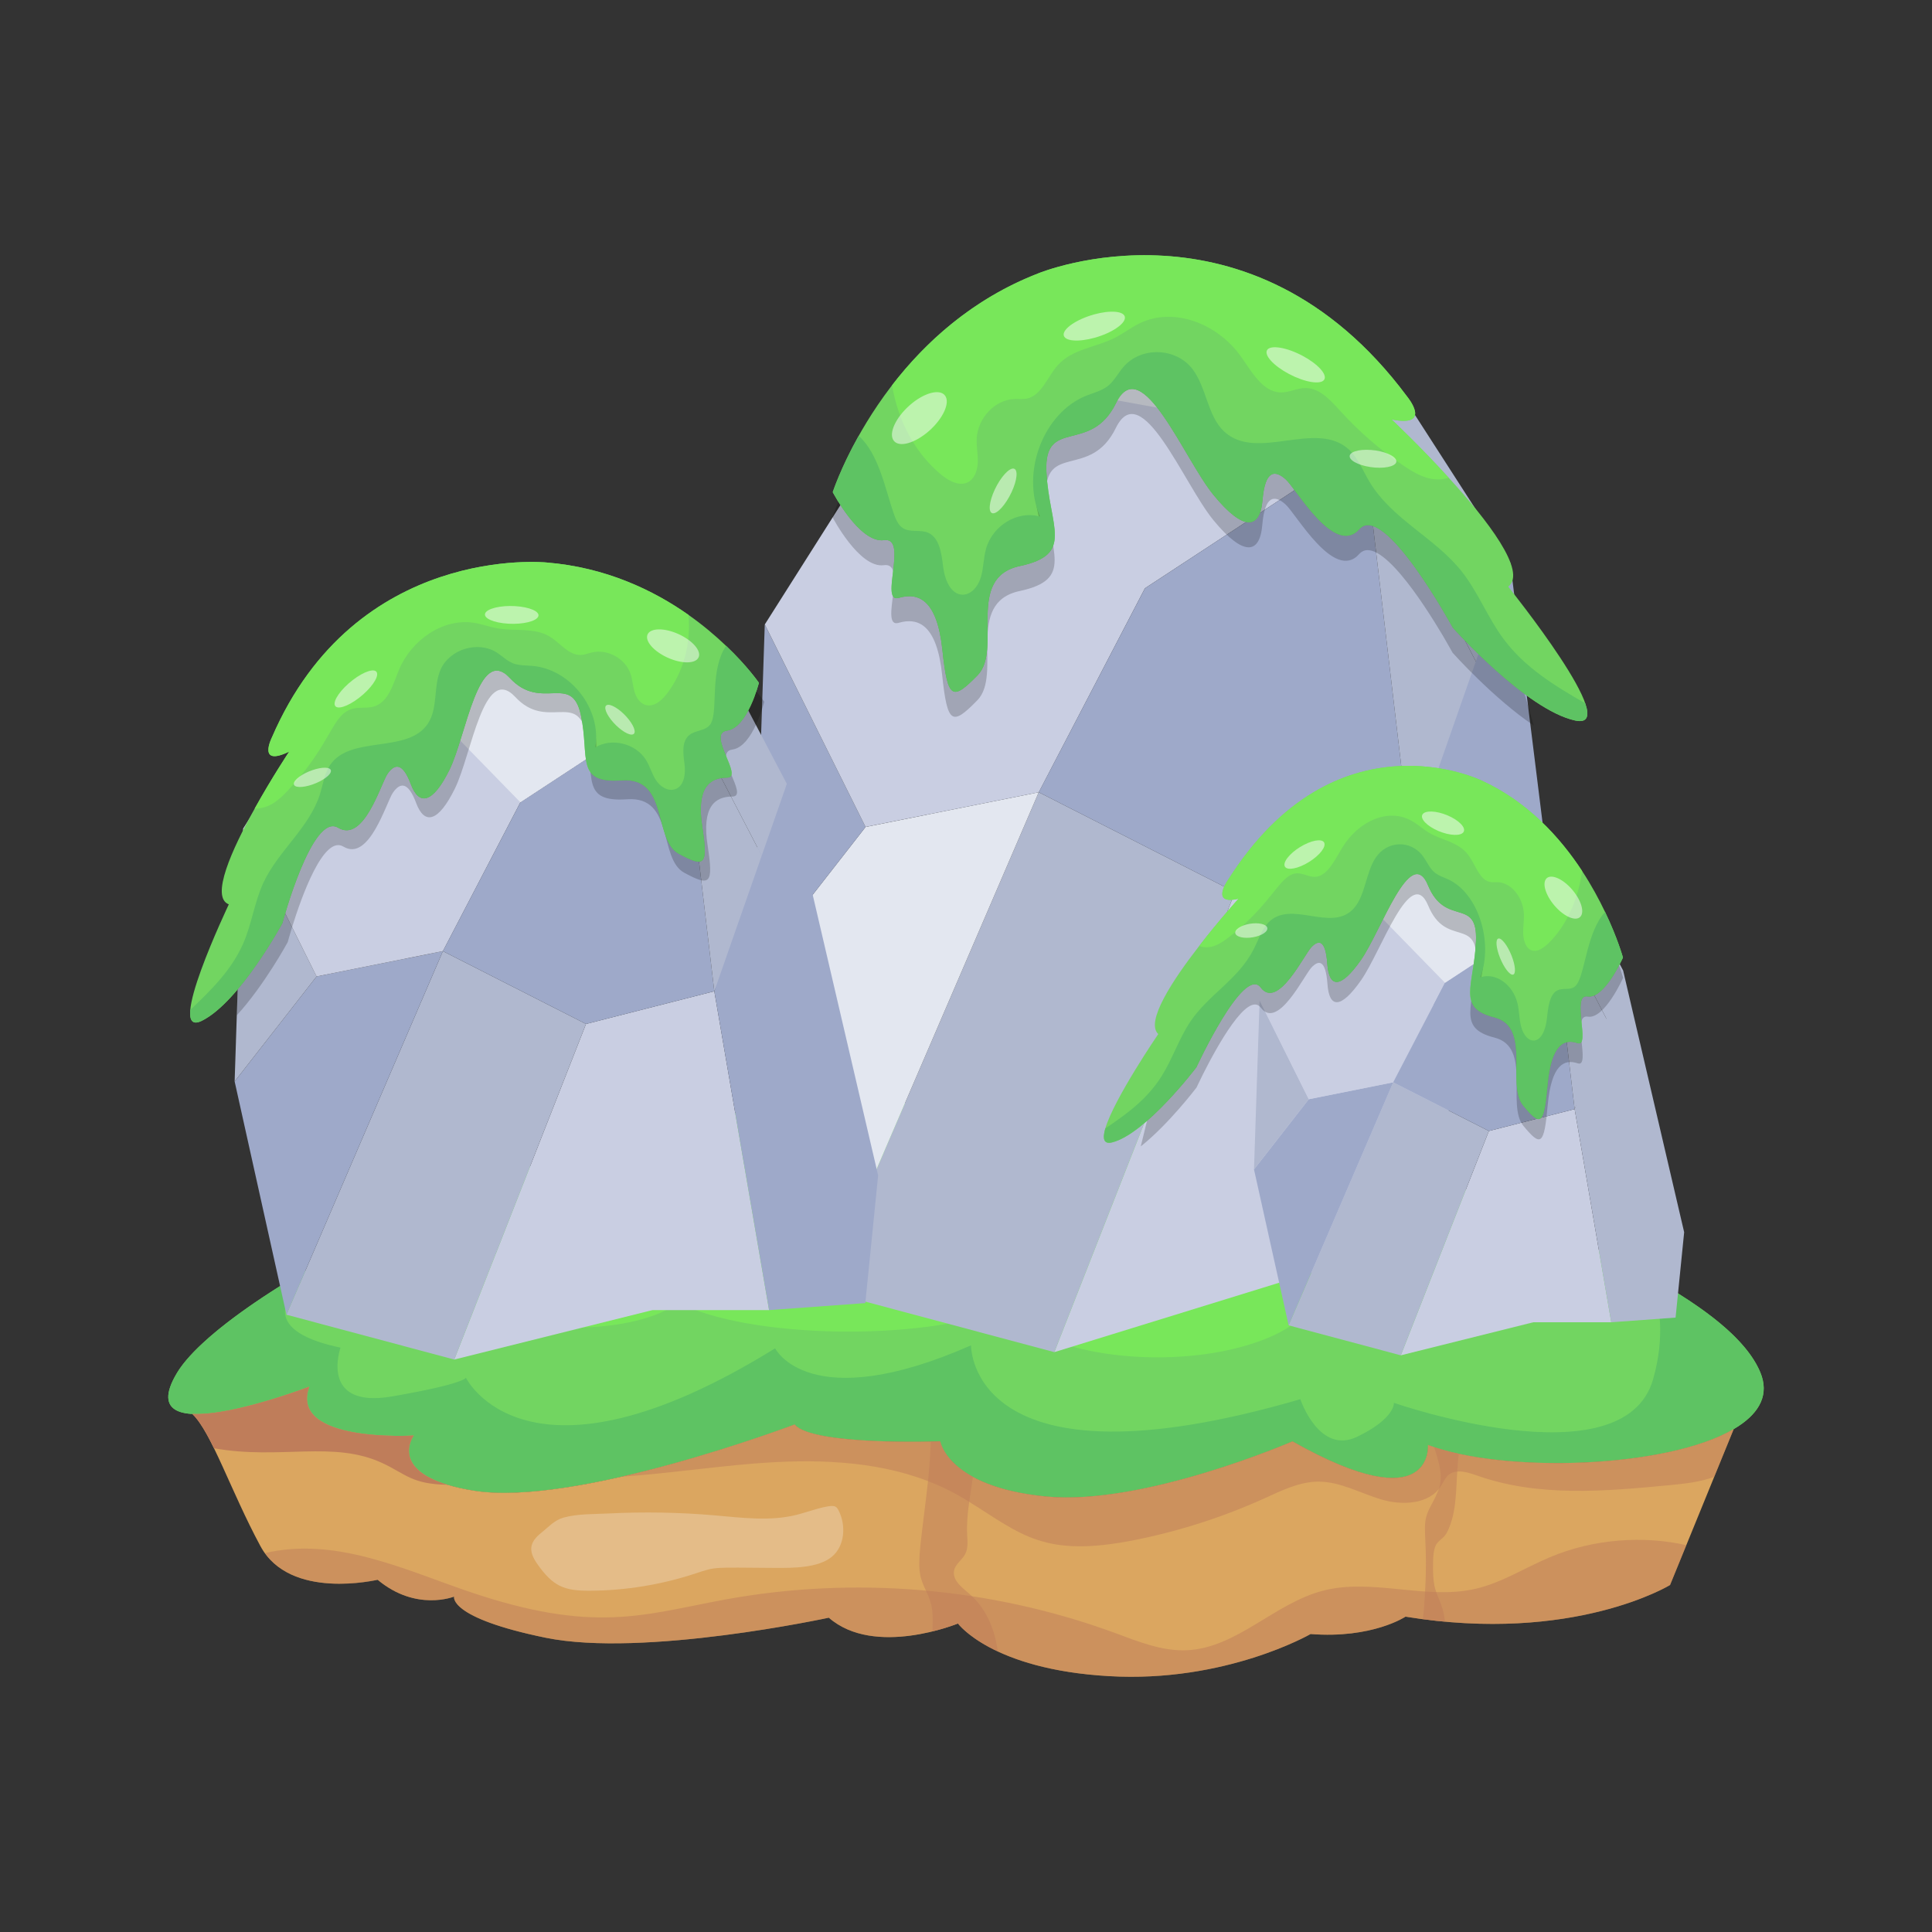 <?xml version="1.0" encoding="utf-8"?>
<svg xmlns="http://www.w3.org/2000/svg" enable-background="new 0 0 310 310" id="Layer_1" version="1.1" viewBox="0 0 310 310" x="0" y="0">
  <rect x="0" y="0" width="310" height="310" fill="#333333" stroke="none"/>
  <g id="_x32_8">
    <path d="M229.127,231.855c0,0,1.015,12.271-21.733-0.583&#xD;&#xA;						c0,0-23.98,10.413-39.664,8.836c-15.684-1.577-16.872-8.836-16.872-8.836&#xD;&#xA;						s-20.48,0.735-23.353-2.7c0,0-35.105,13.264-51.502,10.607&#xD;&#xA;						c-14.431-2.333-9.614-8.835-9.614-8.835s-20.069,1.231-16.764-7.842&#xD;&#xA;						c0,0-29.294,11.234-21.214-2.225c8.017-13.309,62.61-41.474,99.073-42.515&#xD;&#xA;						c36.142-1.037,68.569-5.768,89.978,4.991&#xD;&#xA;						c21.466,10.785,59.11,23.356,64.983,37.438&#xD;&#xA;						C288.341,234.274,245.783,238.119,229.127,231.855z" fill="#72d561"/>
    <path d="M229.127,231.855c0,0,1.015,12.271-21.733-0.583&#xD;&#xA;						c0,0-23.98,10.413-39.664,8.836c-15.684-1.577-16.872-8.836-16.872-8.836&#xD;&#xA;						s-20.48,0.735-23.353-2.7c0,0-35.105,13.264-51.502,10.607&#xD;&#xA;						c-14.431-2.333-9.614-8.835-9.614-8.835s-20.069,1.231-16.764-7.842&#xD;&#xA;						c0,0-29.294,11.234-21.214-2.225c3.241-5.379,13.978-13.113,27.977-20.48&#xD;&#xA;						c-5.055,2.873-20.221,12.552-1.75,16.44c0,0-3.5,9.873,8.317,7.82&#xD;&#xA;						c11.796-2.052,11.796-3.003,11.796-3.003s9.743,19.983,49.623-4.709&#xD;&#xA;						c0,0,5.422,10.974,31.433-0.476c0,0-0.368,24.153,52.842,8.641&#xD;&#xA;						c0,0,2.981,8.966,9.117,6.027c6.135-2.959,5.898-5.444,5.898-5.444&#xD;&#xA;						s36.834,12.833,41.587-3.781c1.944-6.848,1.145-12.335-0.475-16.418&#xD;&#xA;						c8.685,4.861,15.446,9.959,17.671,15.295&#xD;&#xA;						C288.341,234.274,245.783,238.119,229.127,231.855z" fill="#5ec363"/>
    <path d="M227.873,197.981c0,4.839-7.064,8.987-16.937,10.521&#xD;&#xA;						c-2.052,5.271-12.573,9.29-25.211,9.29c-11.493,0-21.214-3.305-24.455-7.864&#xD;&#xA;						c-13.453,5.392-41.378,4.834-52.453-0.95&#xD;&#xA;						c-2.873,2.377-9.225,4.04-16.57,4.04c-10.067,0-18.233-3.111-18.233-6.935&#xD;&#xA;						c0-3.845,8.166-6.957,18.233-6.957c2.528,0,4.947,0.195,7.151,0.54&#xD;&#xA;						c-1.361-1.145-2.117-2.419-2.117-3.758c0-5.034,10.715-9.117,23.958-9.117&#xD;&#xA;						c4.904,0,9.462,0.562,13.243,1.534c3.867-2.938,10.996-4.904,19.119-4.904&#xD;&#xA;						c1.555,0,3.068,0.065,4.515,0.195c5.077-1.642,13.027-2.7,21.992-2.7&#xD;&#xA;						c14.28,0,26.032,2.679,27.609,6.136&#xD;&#xA;						C219.232,188.129,227.873,192.623,227.873,197.981z" fill="#78e75a"/>
    <path d="M278.185,229.303c-0.041,0.101-10.503,25.73-10.216,25.021&#xD;&#xA;						c0,0-15.489,9.48-42.448,5.077c0,0-5.336,3.564-15.23,2.787&#xD;&#xA;						c0,0-13.614,7.864-32.388,6.755c-18.774-1.078-24.193-8.444-24.193-8.444&#xD;&#xA;						s-13.355,5.491-20.722-0.932c0,0-29.684,6.424-45.411,3.222&#xD;&#xA;						c-15.728-3.222-14.712-6.61-14.712-6.61s-6.092,2.466-12.267-2.694&#xD;&#xA;						c-0.1-0.027-14.076,3.394-18.815-5.409&#xD;&#xA;						c-4.744-8.799-7.857-18.304-10.931-21.209&#xD;&#xA;						c6.455,0.363,18.774-4.372,18.774-4.372&#xD;&#xA;						c-3.305,9.076,16.764,7.843,16.764,7.843s-3.792,5.118,5.429,7.905&#xD;&#xA;						c0,0,0,0,0.01,0c1.171,0.352,2.549,0.674,4.175,0.933&#xD;&#xA;						c16.408,2.661,51.404-10.584,51.504-10.609&#xD;&#xA;						c2.87,3.44,23.353,2.704,23.353,2.704s1.181,7.263,16.867,8.838&#xD;&#xA;						c15.686,1.575,39.661-8.838,39.661-8.838&#xD;&#xA;						c22.752,12.858,21.737,0.58,21.737,0.58&#xD;&#xA;						C241.332,236.431,267.41,235.612,278.185,229.303z" fill="#dba660"/>
    <path d="M71.818,238.244c-5.746-0.103-6.683-1.713-10.413-3.46&#xD;&#xA;					c-7.917-3.724-16.475-0.5-27.073-2.404c-1.212-2.486-2.352-4.445-3.481-5.512&#xD;&#xA;					c6.455,0.363,18.774-4.372,18.774-4.372&#xD;&#xA;					c-3.305,9.076,16.764,7.843,16.764,7.843S62.597,235.457,71.818,238.244z" fill="#bf7d5a"/>
    <path d="M278.185,229.303l-3.129,7.657&#xD;&#xA;					c-2.269,0.86-4.776,1.109-7.222,1.347c-10.309,0.984-21.012,1.927-30.782-1.533&#xD;&#xA;					c-1.015-0.363-2.196-0.746-3.233-0.653c-1.663,0.154-1.951,1.289-2.58,2.269&#xD;&#xA;					c-1.833,2.999-6.204,3.211-9.594,2.207c-3.388-1.005-6.621-2.891-10.154-2.86&#xD;&#xA;					c-3.005,0.021-5.802,1.409-8.537,2.652c-6.683,3.025-13.718,5.294-20.919,6.724&#xD;&#xA;					c-14.55,2.898-18.113-0.917-26.524-6.134v-0.01&#xD;&#xA;					c-0.642-0.394-1.305-0.787-1.969-1.161c-1.502-0.829-3.056-1.554-4.642-2.155&#xD;&#xA;					c-8.734-3.377-18.598-3.574-28.036-2.808&#xD;&#xA;					c-7.056,0.57-14.122,1.627-21.178,2.103&#xD;&#xA;					c14.225-3.243,27.819-8.382,27.819-8.382c2.393,2.86,16.981,2.828,21.81,2.746&#xD;&#xA;					c0.974-0.021,1.544-0.041,1.544-0.041s0.508,3.108,5.253,5.709&#xD;&#xA;					c2.507,1.357,6.196,2.58,11.615,3.129c15.686,1.575,39.661-8.838,39.661-8.838&#xD;&#xA;					c22.752,12.858,21.737,0.58,21.737,0.58&#xD;&#xA;					c1.099,0.425,2.869,0.97,4.942,1.409&#xD;&#xA;					C247.362,236.151,268.705,234.856,278.185,229.303z" fill="#bf7d5a" opacity=".5"/>
    <path d="M270.58,247.931l-2.611,6.393c0,0-13.075,8.009-36.118,5.885&#xD;&#xA;					c-2.019-0.182-4.576-0.522-6.33-0.808c0,0-5.336,3.564-15.23,2.787&#xD;&#xA;					c0,0-13.614,7.864-32.388,6.755c-8.34-0.477-14.049-2.197-17.81-3.958&#xD;&#xA;					c-4.704-2.207-6.382-4.486-6.382-4.486c-0.187,0.038-13.394,5.459-20.722-0.932&#xD;&#xA;					c0,0-29.684,6.424-45.411,3.222c-15.728-3.222-14.712-6.61-14.712-6.61&#xD;&#xA;					s-6.092,2.466-12.267-2.694c0,0-12.806,3.088-18.1-4.279&#xD;&#xA;					c11.222-2.639,22.146,2.53,32.398,6.061c20.524,7.043,28.394,3.772,41.557,1.368&#xD;&#xA;					c20.55-3.744,42.354-1.973,62.32,5.336c3.792,1.399,7.657,3.005,11.687,2.818&#xD;&#xA;					c7.988-0.373,14.039-7.522,21.778-9.542c7.913-2.083,16.572,1.522,24.503-0.311&#xD;&#xA;					c4.227-0.974,7.947-3.388,11.936-5.067&#xD;&#xA;					C255.797,246.87,263.782,246.39,270.58,247.931z" fill="#bf7d5a" opacity=".5"/>
    <g opacity=".5">
      <path d="M234.069,233.26c-0.561,4.647-0.094,8.451-1.606,12.018&#xD;&#xA;					c-1.055,2.609-2.441,1.121-2.518,5.305c-0.094,4.537,0.541,4.693,1.368,7.107&#xD;&#xA;					c0.28,0.819,0.456,1.658,0.539,2.518c-1.15-0.103-2.331-0.238-3.533-0.404&#xD;&#xA;					c0.104-0.938,0.275-2.882,0.342-4.434c0.441-7.629-0.378-9.861,0.186-11.977&#xD;&#xA;					c0.342-1.305,1.192-2.424,1.689-3.688c1.273-2.545,0.361-4.948-0.414-7.501&#xD;&#xA;					C231.334,232.608,232.649,232.96,234.069,233.26z" fill="#bf7d5a"/>
    </g>
    <g opacity=".5">
      <path d="M160.093,264.985c-4.704-2.207-6.382-4.486-6.382-4.486&#xD;&#xA;					s-1.637,0.674-4.082,1.275c0.058-3.048,0.117-4.111-1.057-6.548&#xD;&#xA;					c-0.908-1.997-1.349-2.871-0.881-7.336c0.363-3.398,0.85-6.817,1.212-10.237&#xD;&#xA;					c0.197-1.948,0.352-3.895,0.425-5.843c0.01-0.135,0-0.301-0.01-0.497&#xD;&#xA;					c0.974-0.021,1.544-0.041,1.544-0.041s0.508,3.108,5.253,5.709&#xD;&#xA;					c-0.008,0.054,0.086-0.543-0.601,3.999c-0.249,1.782-0.414,3.533-0.332,5.242&#xD;&#xA;					c0.052,1.067,0.186,2.197-0.311,3.139c-0.477,0.922-1.513,1.544-1.761,2.549&#xD;&#xA;					c-0.47,1.844,1.827,3.197,2.839,4.206c2.196,2.031,3.46,4.942,3.999,7.895&#xD;&#xA;					C160.01,264.332,160.051,264.664,160.093,264.985z" fill="#bf7d5a"/>
    </g>
    <g opacity=".25">
      <path d="M114.615,243.144c4.393,0.379,8.88,0.987,13.161-0.068&#xD;&#xA;					c1.693-0.417,5.345-1.785,6.235-1.349c0.266,0.13,0.429,0.402,0.562,0.667&#xD;&#xA;					c1.201,2.386,0.984,5.627-1.051,7.357c-2.219,1.887-6.424,1.842-9.325,1.826&#xD;&#xA;					c-10.012-0.055-9.138-0.246-12.663,0.912&#xD;&#xA;					c-5.445,1.789-11.17,2.722-16.902,2.752c-4.166,0.022-5.904-0.743-8.388-4.25&#xD;&#xA;					c-1.54-2.175-1.301-3.544,0.694-5.121c1.145-0.905,2.038-1.961,3.489-2.364&#xD;&#xA;					c2.265-0.63,4.91-0.545,7.246-0.663&#xD;&#xA;					C103.317,242.558,108.984,242.658,114.615,243.144z" fill="#fff"/>
    </g>
    <g>
      <polygon fill="#c9cee2" points="232.456 178.078 219.539 201.408 169.171 216.959 198.154 143.14 226.378 135.943"/>
      <polygon fill="#b0b8cf" points="198.154 143.14 169.171 216.959 132.264 207.095 166.674 127.121"/>
      <polygon fill="#e3e7f0" points="166.674 127.121 132.264 207.095 120.866 155.792 138.885 132.692"/>
      <polygon fill="#9ea9c9" points="138.885 132.692 120.866 155.792 122.711 100.193"/>
      <polygon fill="#c9cee2" points="224.962 63.37 218.784 71.408 183.713 94.392 166.679 127.124 138.882 132.686 122.717 100.195 148.977 58.76 191.428 47.502"/>
      <polygon fill="#9ea9c9" points="226.378 135.943 198.154 143.14 166.674 127.121 183.717 94.39 218.779 71.408"/>
      <polygon fill="#b0b8cf" points="242.335 90.328 238.427 109.247 218.779 71.408 224.968 63.366"/>
      <polygon fill="#b0b8cf" points="238.427 109.247 226.378 135.943 218.779 71.408"/>
      <polygon fill="#9ea9c9" points="247.871 134.898 245.049 162.988 232.456 178.078 226.378 135.943 242.335 90.328"/>
      <g>
        <polygon fill="#e3e7f0" points="224.962 63.37 218.784 71.408 148.977 58.76 191.428 47.502"/>
      </g>
      <g>
        <polygon fill="#c9cee2" points="123.403 210.213 104.686 210.213 72.886 218.147 94.027 164.301 114.614 159.051"/>
        <polygon fill="#b0b8cf" points="94.027 164.301 72.886 218.147 45.964 210.952 71.064 152.616"/>
        <polygon fill="#9ea9c9" points="71.064 152.616 45.964 210.952 37.65 173.529 50.794 156.68"/>
        <path d="M50.796,156.676l-13.148,16.85&#xD;&#xA;							c0.6-18.029-0.464,13.592,1.349-40.549&#xD;&#xA;							C55.166,165.455,49.589,154.253,50.796,156.676z" fill="#b0b8cf"/>
        <polygon fill="#c9cee2" points="115.007 104.354 109.074 111.972 83.501 128.736 71.07 152.612 50.792 156.68 38.998 132.972 58.157 102.754 89.121 94.534"/>
        <polygon fill="#9ea9c9" points="114.614 159.051 94.027 164.301 71.064 152.616 83.496 128.741 109.071 111.978"/>
        <polygon fill="#b0b8cf" points="126.253 125.778 123.403 139.579 109.071 111.978 115.009 104.358"/>
        <polygon fill="#b0b8cf" points="123.403 139.579 114.614 159.051 109.071 111.978"/>
        <polygon fill="#9ea9c9" points="140.902 188.599 138.844 209.088 123.403 210.213 114.614 159.051 126.253 125.778"/>
        <g>
          <polygon fill="#e3e7f0" points="115.007 104.354 109.074 111.972 83.501 128.736 58.157 102.754 89.121 94.534"/>
        </g>
      </g>
      <g>
        <polygon fill="#c9cee2" points="258.534 212.166 246.023 212.166 224.765 217.469 238.897 181.474 252.659 177.965"/>
        <polygon fill="#b0b8cf" points="238.897 181.474 224.765 217.469 206.768 212.659 223.547 173.663"/>
        <polygon fill="#9ea9c9" points="223.547 173.663 206.768 212.659 201.211 187.643 209.997 176.38"/>
        <polygon fill="#b0b8cf" points="209.997 176.38 201.211 187.643 202.11 160.533"/>
        <polygon fill="#c9cee2" points="252.922 141.401 248.956 146.493 231.861 157.7 223.551 173.66 209.995 176.38 202.112 160.532 214.919 140.331 235.618 134.837"/>
        <polygon fill="#9ea9c9" points="252.659 177.965 238.897 181.474 223.547 173.663 231.857 157.703 248.954 146.497"/>
        <polygon fill="#b0b8cf" points="260.44 155.723 258.534 164.948 248.954 146.497 252.924 141.403"/>
        <polygon fill="#b0b8cf" points="258.534 164.948 252.659 177.965 248.954 146.497"/>
        <polygon fill="#b0b8cf" points="270.233 197.717 268.856 211.414 258.534 212.166 252.659 177.965 260.44 155.723"/>
        <g>
          <polygon fill="#e3e7f0" points="252.922 141.401 248.956 146.493 231.861 157.7 214.919 140.331 235.618 134.837"/>
        </g>
      </g>
      <g>
        <path d="M116.651,124.776c-2.776,0-4.935,1.594-3.971,7.853&#xD;&#xA;						c0.964,6.259,0.411,6.619-3.753,4.37c-4.177-2.262-1.555-12.312-9.138-11.786&#xD;&#xA;						s-5.128-3.663-6.593-10.513c-1.478-6.825-6.336-0.463-11.387-5.912&#xD;&#xA;						c-5.064-5.424-7.005,9.279-9.678,14.703c-2.673,5.437-4.897,5.874-6.22,2.313&#xD;&#xA;						c-1.337-3.586-2.635-3.2-3.701-1.684&#xD;&#xA;						c-1.067,1.478-3.791,11.207-7.968,8.688&#xD;&#xA;						c-4.164-2.506-8.932,15.32-8.932,15.32s-6.837,12.621-12.904,15.654&#xD;&#xA;						c-6.055,3.027,4.275-18.574,4.306-18.675c-2.995-1.144,0.527-8.881,4.151-15.359&#xD;&#xA;						c2.737-4.935,5.539-9.151,5.539-9.151c-5.167,2.519-2.789-2.236-2.789-2.236&#xD;&#xA;						C57.093,87.094,87.682,90.255,87.682,90.255&#xD;&#xA;						c9.536,0.771,17.184,4.46,22.787,8.405c2.378,1.671,4.395,3.406,6.041,4.974&#xD;&#xA;						c3.47,3.303,5.257,5.925,5.257,5.925s-1.799,7.223-5.115,7.673&#xD;&#xA;						C113.322,117.682,119.427,124.776,116.651,124.776z" fill="#72d561"/>
        <path d="M117.512,127.81c-2.776,0-4.935,1.594-3.971,7.853&#xD;&#xA;						c0.964,6.259,0.411,6.619-3.753,4.37&#xD;&#xA;						c-4.177-2.262-1.555-12.313-9.138-11.786&#xD;&#xA;						c-7.583,0.527-5.128-3.663-6.593-10.513&#xD;&#xA;						c-1.478-6.825-6.336-0.463-11.387-5.912&#xD;&#xA;						c-5.064-5.424-7.005,9.28-9.678,14.703c-2.673,5.437-4.897,5.874-6.221,2.313&#xD;&#xA;						c-1.337-3.586-2.635-3.201-3.701-1.684c-1.067,1.478-3.791,11.207-7.968,8.688&#xD;&#xA;						c-3.2-1.928-6.76,8.161-8.238,12.929c-0.437,1.44-0.694,2.391-0.694,2.391&#xD;&#xA;						s-3.753,6.927-8.174,11.747l0.18-5.398c3.639-5.422,2.875-9.649,5.822-14.485&#xD;&#xA;						c2.57-4.318,6.709-7.788,8.213-12.595c0.488-1.568,0.694-3.277,1.607-4.64&#xD;&#xA;						c3.29-4.871,12.454-1.748,15.706-6.657c1.658-2.506,0.823-5.964,2.056-8.714&#xD;&#xA;						c1.452-3.226,5.964-4.588,8.945-2.712c0.9,0.566,1.645,1.35,2.622,1.748&#xD;&#xA;						c0.99,0.386,3.213-0.823,4.267-0.733c6.169,0.527,9.112,7.48,8.046,13.572&#xD;&#xA;						c2.673-1.581,7.429,0.039,9.048,2.673c0.643,1.041,0.951,2.249,1.607,3.252&#xD;&#xA;						c0.668,1.015,1.902,1.838,3.046,1.452c1.542-0.501,1.735-2.583,1.517-4.177&#xD;&#xA;						c-0.218-1.607-0.45-3.547,0.823-4.55c0.938-0.733,2.391-0.63,3.2-1.516&#xD;&#xA;						c1.576-1.746-0.139-8.762,2.673-12.762c3.47,3.303,5.257,5.925,5.257,5.925&#xD;&#xA;						s-1.799,7.223-5.115,7.673C114.184,120.715,120.289,127.81,117.512,127.81z" opacity=".2"/>
        <path d="M116.651,124.776c-2.776,0-4.935,1.594-3.971,7.853&#xD;&#xA;						c0.964,6.259,0.411,6.619-3.753,4.37c-4.177-2.262-1.555-12.312-9.138-11.786&#xD;&#xA;						s-5.128-3.663-6.593-10.513c-1.478-6.825-6.336-0.463-11.387-5.912&#xD;&#xA;						c-5.064-5.424-7.005,9.279-9.678,14.703c-2.673,5.437-4.897,5.874-6.22,2.313&#xD;&#xA;						c-1.337-3.586-2.635-3.2-3.701-1.684&#xD;&#xA;						c-1.067,1.478-3.791,11.207-7.968,8.688&#xD;&#xA;						c-4.164-2.506-8.932,15.32-8.932,15.32s-6.837,12.621-12.904,15.654&#xD;&#xA;						c-1.542,0.771-2.018-0.064-1.876-1.735c3.406-3.226,6.722-6.516,8.547-10.783&#xD;&#xA;						c1.337-3.11,1.761-6.555,3.187-9.626c2.391-5.128,7.39-8.843,9.087-14.241&#xD;&#xA;						c0.488-1.568,0.694-3.277,1.607-4.64c3.29-4.871,12.454-1.748,15.706-6.658&#xD;&#xA;						c1.658-2.506,0.823-5.963,2.056-8.714c1.452-3.226,5.964-4.588,8.945-2.712&#xD;&#xA;						c0.9,0.565,1.645,1.35,2.622,1.748c0.99,0.386,2.082,0.334,3.136,0.424&#xD;&#xA;						c6.169,0.527,11.156,6.979,10.089,13.071c2.673-1.581,6.516-0.617,8.136,2.018&#xD;&#xA;						c0.643,1.041,0.951,2.249,1.607,3.252c0.668,1.015,1.902,1.838,3.046,1.452&#xD;&#xA;						c1.542-0.501,1.735-2.583,1.517-4.177c-0.218-1.607-0.45-3.547,0.823-4.549&#xD;&#xA;						c0.938-0.733,2.391-0.63,3.2-1.517c1.404-1.555,0.2-6.981,1.838-11.169&#xD;&#xA;						c0.218-0.578,0.501-1.118,0.835-1.594c3.47,3.303,5.257,5.925,5.257,5.925&#xD;&#xA;						s-1.799,7.223-5.115,7.673C113.322,117.682,119.427,124.776,116.651,124.776z" fill="#5ec363"/>
        <g>
          <path d="M106.948,111.397c-2.212,2.809-4.368,2.053-5.128-0.36&#xD;&#xA;					c-0.283-0.938-0.321-1.941-0.63-2.879c-0.823-2.468-3.676-4.061-6.208-3.47&#xD;&#xA;					c-0.578,0.128-1.131,0.36-1.722,0.398c-1.992,0.115-3.354-1.928-5.077-2.956&#xD;&#xA;					c-2.442-1.478-5.565-0.81-8.38-1.311c-1.234-0.219-2.429-0.668-3.663-0.874&#xD;&#xA;					c-5.077-0.836-10.166,2.802-12.133,7.557c-0.938,2.275-1.658,5.154-4.01,5.861&#xD;&#xA;					c-1.118,0.334-2.339,0.051-3.457,0.373c-3.324,0.936-3.245,5.495-10.282,13.032&#xD;&#xA;					c-1.565,1.688-3.108,2.982-5.398,2.982c2.737-4.935,5.539-9.151,5.539-9.151&#xD;&#xA;					c-5.167,2.519-2.789-2.236-2.789-2.236&#xD;&#xA;					C57.093,87.094,87.682,90.255,87.682,90.255&#xD;&#xA;					c9.536,0.771,17.184,4.46,22.787,8.405&#xD;&#xA;					C110.881,103.159,109.75,107.747,106.948,111.397z" fill="#78e75a"/>
        </g>
        <g>
          <path d="M112.095 105.47c-.463 1.054-2.686 1.08-4.948.064-2.249-1.015-3.714-2.686-3.239-3.74.463-1.041 2.686-1.08 4.935-.064C111.105 102.745 112.57 104.429 112.095 105.47zM86.37 98.908c-.293.78-2.454 1.303-4.809 1.168-2.342-.137-4.019-.872-3.713-1.655.295-.771 2.454-1.302 4.796-1.165C84.998 97.391 86.677 98.134 86.37 98.908zM60.479 107.936c.29.781-.999 2.593-2.865 4.035-1.858 1.432-3.606 1.976-3.889 1.185-.283-.776.999-2.593 2.858-4.024C58.448 107.689 60.203 107.15 60.479 107.936zM101.59 117.823c-.576.26-1.996-.588-3.162-1.883-1.158-1.29-1.642-2.551-1.058-2.806.573-.254 1.996.588 3.154 1.878C101.69 116.308 102.171 117.574 101.59 117.823zM53.1 123.69c.017.632-1.314 1.614-2.959 2.188-1.638.569-2.988.528-2.997-.109-.013-.627 1.314-1.614 2.952-2.183C51.741 123.012 53.094 123.058 53.1 123.69z" fill="#fff" opacity=".5"/>
        </g>
      </g>
      <g>
        <path d="M144.214,95.931c3.176-0.929,6.143,0.304,6.993,8.309&#xD;&#xA;						c0.85,8.004,1.594,8.261,5.656,4.107c4.073-4.174-2.061-15.632,6.778-17.523&#xD;&#xA;						c8.839-1.891,4.724-6.212,4.263-15.109c-0.438-8.871,7.104-2.688,11.183-11.067&#xD;&#xA;						c4.101-8.351,10.907,9.045,15.657,14.807&#xD;&#xA;						c4.754,5.778,7.434,5.57,7.838,0.758c0.411-4.848,2.016-4.809,3.709-3.305&#xD;&#xA;						c1.681,1.457,7.833,12.486,11.826,7.997&#xD;&#xA;						c3.982-4.469,14.997,15.813,14.997,15.813s11.758,13.202,19.644,14.895&#xD;&#xA;						c7.874,1.689-10.692-21.379-10.75-21.479&#xD;&#xA;						c3.069-2.406-3.373-10.723-9.539-17.461c-4.671-5.141-9.191-9.378-9.191-9.378&#xD;&#xA;						c6.696,1.363,2.493-3.678,2.493-3.678c-25.176-33.866-59.183-19.75-59.183-19.75&#xD;&#xA;						c-24.749,9.598-32.903,34.998-32.97,35.098c0,0,4.311,8.263,8.245,7.705&#xD;&#xA;						C145.81,86.109,141.039,96.86,144.214,95.931z" fill="#72d561"/>
        <path d="M144.175,99.942c3.176-0.929,6.143,0.304,6.992,8.309&#xD;&#xA;						c0.85,8.005,1.594,8.261,5.656,4.108c4.073-4.174-2.061-15.632,6.778-17.523&#xD;&#xA;						c8.839-1.89,4.724-6.211,4.263-15.109c-0.438-8.871,7.104-2.688,11.183-11.067&#xD;&#xA;						c4.101-8.351,10.907,9.045,15.657,14.807c4.754,5.778,7.434,5.57,7.838,0.758&#xD;&#xA;						c0.411-4.848,2.016-4.81,3.709-3.305c1.681,1.457,7.833,12.486,11.826,7.997&#xD;&#xA;						c3.06-3.437,10.279,7.754,13.457,13.112c0.949,1.621,1.54,2.702,1.54,2.702&#xD;&#xA;						s6.454,7.246,13.015,11.682l-1.89-6.565&#xD;&#xA;						c-5.814-5.4-6.316-10.899-11.178-15.829&#xD;&#xA;						c-4.287-4.44-10.104-7.314-13.324-12.71&#xD;&#xA;						c-1.048-1.761-1.816-3.79-3.285-5.157&#xD;&#xA;						c-5.283-4.877-14.792,2.022-20.043-2.915c-2.678-2.521-2.801-7.044-5.07-10.007&#xD;&#xA;						c-2.668-3.473-8.253-3.636-11.079-0.335c-0.853,0.995-1.461,2.207-2.454,3.023&#xD;&#xA;						c-1.012,0.804-3.932,0.065-5.11,0.529c-6.893,2.711-8.091,12.23-4.971,19.35&#xD;&#xA;						c-3.551-1.046-8.486,2.533-9.517,6.309c-0.41,1.493-0.386,3.079-0.824,4.529&#xD;&#xA;						c-1.164,3.817-5.334,4.219-6.069-1.817c-0.251-2.045-0.592-4.504-2.36-5.309&#xD;&#xA;						c-1.302-0.585-2.931,0.027-4.134-0.79c-2.346-1.614-2.576-10.802-7.039-14.769&#xD;&#xA;						c-2.94,5.215-4.165,9.031-4.165,9.031s4.311,8.263,8.245,7.705&#xD;&#xA;						C145.771,90.12,141,100.871,144.175,99.942z" opacity=".2"/>
        <path d="M144.214,95.931c3.176-0.929,6.143,0.304,6.993,8.309&#xD;&#xA;						c0.85,8.004,1.594,8.261,5.656,4.107c4.073-4.174-2.061-15.632,6.778-17.523&#xD;&#xA;						c8.839-1.891,4.724-6.212,4.263-15.109c-0.438-8.871,7.104-2.688,11.183-11.067&#xD;&#xA;						c4.101-8.351,10.907,9.045,15.657,14.807&#xD;&#xA;						c4.754,5.778,7.434,5.57,7.838,0.758c0.411-4.848,2.016-4.809,3.709-3.305&#xD;&#xA;						c1.681,1.457,7.833,12.486,11.826,7.997&#xD;&#xA;						c3.982-4.469,14.997,15.813,14.997,15.813s11.758,13.202,19.644,14.895&#xD;&#xA;						c2.005,0.43,2.288-0.754,1.605-2.758c-4.902-2.82-9.722-5.748-13.141-10.374&#xD;&#xA;						c-2.499-3.37-4.059-7.456-6.649-10.748&#xD;&#xA;						c-4.334-5.494-11.212-8.38-14.837-14.437&#xD;&#xA;						c-1.048-1.761-1.816-3.79-3.285-5.157c-5.283-4.877-14.792,2.022-20.043-2.916&#xD;&#xA;						c-2.678-2.521-2.801-7.044-5.07-10.007&#xD;&#xA;						c-2.668-3.473-8.253-3.636-11.079-0.335&#xD;&#xA;						c-0.853,0.995-1.461,2.207-2.454,3.022c-1.012,0.804-2.278,1.107-3.455,1.57&#xD;&#xA;						c-6.893,2.711-10.585,12.298-7.465,19.418c-3.551-1.046-7.647,1.423-8.677,5.199&#xD;&#xA;						c-0.41,1.493-0.386,3.079-0.824,4.528c-1.163,3.817-5.334,4.219-6.069-1.817&#xD;&#xA;						c-0.251-2.045-0.592-4.504-2.36-5.308c-1.302-0.585-2.931,0.027-4.134-0.791&#xD;&#xA;						c-0.708-0.487-1.073-1.364-1.382-2.206&#xD;&#xA;						c-1.385-3.926-2.4-9.668-5.657-12.563&#xD;&#xA;						c-2.939,5.215-4.165,9.031-4.165,9.031s4.311,8.263,8.245,7.705&#xD;&#xA;						C145.81,86.109,141.039,96.86,144.214,95.931z" fill="#5ec363"/>
        <g>
          <path d="M151.142,76.263c3.389,2.694,5.636,1.08,5.754-2.158&#xD;&#xA;					c0.031-1.246-0.238-2.489-0.178-3.744c0.171-3.304,2.938-6.215,6.019-6.336&#xD;&#xA;					c0.702-0.036,1.406,0.063,2.094-0.087c2.315-0.525,3.236-3.489,4.886-5.327&#xD;&#xA;					c2.332-2.631,6.114-2.856,9.177-4.413c1.343-0.681,2.57-1.633,3.918-2.298&#xD;&#xA;					c5.547-2.724,12.504,0.037,16.236,5.215c1.783,2.478,3.504,5.771,6.415,5.851&#xD;&#xA;					c1.383,0.036,2.692-0.72,4.071-0.699c2.248,0.02,3.98,1.988,5.556,3.713&#xD;&#xA;					c3.069,3.373,6.529,6.36,10.271,8.841c2.283,1.525,4.467,2.625,7.105,1.853&#xD;&#xA;					c-4.671-5.141-9.191-9.378-9.191-9.378c6.696,1.363,2.493-3.678,2.493-3.678&#xD;&#xA;					c-25.176-33.866-59.183-19.75-59.183-19.75&#xD;&#xA;					c-10.669,4.137-18.267,11.224-23.446,17.942&#xD;&#xA;					C144.073,67.468,146.798,72.72,151.142,76.263z" fill="#78e75a"/>
        </g>
        <g>
          <path d="M143.405 70.71c.858 1.139 3.41.426 5.681-1.577 2.256-1.998 3.411-4.539 2.539-5.674-.854-1.123-3.41-.426-5.666 1.573C143.687 67.035 142.536 69.592 143.405 70.71zM170.787 54.049c.578.859 3.214.777 5.865-.175 2.636-.952 4.325-2.415 3.732-3.274-.578-.848-3.214-.777-5.85.175C171.883 51.727 170.194 53.201 170.787 54.049zM203.222 56.465c-.088 1.055 1.952 2.848 4.536 3.993 2.573 1.135 4.742 1.218 4.818.152.082-1.047-1.952-2.848-4.524-3.983C205.467 55.482 203.292 55.408 203.222 56.465zM159.275 82.357c.74.126 2.1-1.389 3.03-3.37.922-1.971 1.083-3.68.335-3.798-.734-.121-2.1 1.389-3.022 3.361C158.689 80.53 158.533 82.245 159.275 82.357zM216.577 73.331c.178.781 2.006 1.541 4.068 1.696 2.051.15 3.582-.352 3.394-1.137-.18-.773-2.006-1.541-4.057-1.691C217.92 72.044 216.386 72.554 216.577 73.331z" fill="#fff" opacity=".5"/>
        </g>
      </g>
      <g>
        <path d="M253.123,167.372c-2.185-0.752-4.226,0.246-4.81,6.724&#xD;&#xA;						c-0.584,6.477-1.096,6.685-3.891,3.323c-2.802-3.378,1.418-12.649-4.662-14.179&#xD;&#xA;						c-6.08-1.53-3.25-5.026-2.933-12.226c0.301-7.178-4.887-2.175-7.692-8.955&#xD;&#xA;						c-2.821-6.758-7.503,7.319-10.771,11.981c-3.27,4.675-5.114,4.507-5.392,0.613&#xD;&#xA;						c-0.283-3.923-1.387-3.892-2.552-2.674c-1.157,1.179-5.388,10.104-8.135,6.471&#xD;&#xA;						c-2.739-3.617-10.316,12.796-10.316,12.796s-8.089,10.683-13.513,12.053&#xD;&#xA;						c-1.379,0.348-1.574-0.61-1.104-2.231&#xD;&#xA;						c1.382-4.736,8.499-15.149,8.499-15.149&#xD;&#xA;						c-2.111-1.947,2.32-8.677,6.562-14.129c3.213-4.16,6.323-7.588,6.323-7.588&#xD;&#xA;						c-4.606,1.103-1.715-2.976-1.715-2.976&#xD;&#xA;						c17.319-27.404,40.712-15.981,40.712-15.981&#xD;&#xA;						c7.339,3.348,12.566,9.082,16.129,14.518c1.513,2.303,2.728,4.573,3.686,6.575&#xD;&#xA;						c2.022,4.22,2.865,7.308,2.865,7.308s-2.966,6.686-5.672,6.235&#xD;&#xA;						C252.025,159.425,255.307,168.124,253.123,167.372z" fill="#72d561"/>
        <path d="M253.149,170.618c-2.185-0.752-4.226,0.246-4.81,6.723&#xD;&#xA;						c-0.584,6.477-1.097,6.685-3.891,3.324&#xD;&#xA;						c-2.802-3.378,1.418-12.649-4.662-14.179&#xD;&#xA;						c-6.08-1.53-3.25-5.026-2.933-12.226c0.301-7.178-4.887-2.175-7.692-8.955&#xD;&#xA;						c-2.821-6.758-7.503,7.319-10.771,11.982&#xD;&#xA;						c-3.27,4.675-5.114,4.507-5.392,0.613c-0.282-3.923-1.387-3.892-2.552-2.674&#xD;&#xA;						c-1.157,1.179-5.388,10.104-8.135,6.471&#xD;&#xA;						c-2.105-2.781-7.071,6.274-9.257,10.61c-0.653,1.311-1.059,2.186-1.059,2.186&#xD;&#xA;						s-4.44,5.864-8.953,9.453l1.3-5.312c3.993-4.362,4.368-8.847,7.69-12.809&#xD;&#xA;						c2.949-3.593,6.951-5.918,9.165-10.285c0.721-1.425,1.249-3.067,2.26-4.173&#xD;&#xA;						c3.634-3.947,10.175,1.637,13.788-2.359c1.842-2.04,1.927-5.7,3.488-8.097&#xD;&#xA;						c1.835-2.811,5.677-2.942,7.621-0.271c0.587,0.805,1.005,1.786,1.688,2.446&#xD;&#xA;						c0.696,0.651,2.705,0.053,3.515,0.428c4.742,2.194,5.566,9.896,3.419,15.658&#xD;&#xA;						c2.443-0.846,5.838,2.05,6.547,5.105c0.282,1.208,0.266,2.491,0.566,3.665&#xD;&#xA;						c0.803,3.099,3.671,3.402,4.175-1.471c0.173-1.655,0.407-3.645,1.624-4.296&#xD;&#xA;						c0.896-0.474,2.016,0.022,2.844-0.64c1.438-1.164,1.656-6.881,3.843-10.595&#xD;&#xA;						c0.296-0.515,0.634-0.975,0.999-1.356c2.022,4.22,2.865,7.307,2.865,7.307&#xD;&#xA;						s-2.966,6.686-5.672,6.235C252.052,162.67,255.334,171.369,253.149,170.618z" opacity=".2"/>
        <path d="M253.123,167.372c-2.185-0.752-4.226,0.246-4.81,6.724&#xD;&#xA;						c-0.584,6.477-1.096,6.685-3.891,3.323c-2.802-3.378,1.418-12.649-4.662-14.179&#xD;&#xA;						c-6.08-1.53-3.25-5.026-2.933-12.226c0.301-7.178-4.887-2.175-7.692-8.955&#xD;&#xA;						c-2.821-6.758-7.503,7.319-10.771,11.981c-3.27,4.675-5.114,4.507-5.392,0.613&#xD;&#xA;						c-0.283-3.923-1.387-3.892-2.552-2.674c-1.157,1.179-5.388,10.104-8.135,6.471&#xD;&#xA;						c-2.739-3.617-10.316,12.796-10.316,12.796s-8.089,10.683-13.513,12.053&#xD;&#xA;						c-1.379,0.348-1.574-0.61-1.104-2.231c3.372-2.282,6.688-4.651,9.039-8.395&#xD;&#xA;						c1.719-2.727,2.792-6.033,4.574-8.697c2.981-4.446,7.713-6.781,10.206-11.682&#xD;&#xA;						c0.721-1.425,1.249-3.067,2.26-4.173c3.634-3.947,10.176,1.636,13.788-2.359&#xD;&#xA;						c1.842-2.04,1.927-5.7,3.488-8.097c1.835-2.811,5.677-2.942,7.621-0.271&#xD;&#xA;						c0.587,0.805,1.005,1.786,1.688,2.446c0.696,0.651,1.567,0.896,2.377,1.27&#xD;&#xA;						c4.742,2.194,7.282,9.952,5.135,15.713c2.443-0.846,5.26,1.152,5.969,4.207&#xD;&#xA;						c0.282,1.208,0.266,2.491,0.567,3.664c0.803,3.099,3.671,3.401,4.175-1.471&#xD;&#xA;						c0.173-1.655,0.407-3.645,1.623-4.295c0.896-0.474,2.016,0.022,2.844-0.64&#xD;&#xA;						c1.438-1.164,1.656-6.881,3.843-10.594c0.296-0.515,0.634-0.975,0.999-1.357&#xD;&#xA;						c2.022,4.22,2.865,7.308,2.865,7.308s-2.966,6.686-5.672,6.235&#xD;&#xA;						C252.025,159.425,255.307,168.124,253.123,167.372z" fill="#5ec363"/>
        <g>
          <path d="M248.357,151.457c-0.858,0.802-2.012,1.515-2.944,0.852&#xD;&#xA;					c-0.699-0.487-0.983-1.586-1.014-2.598c-0.021-1.008,0.164-2.014,0.122-3.03&#xD;&#xA;					c-0.118-2.674-2.021-5.029-4.141-5.127c-0.483-0.029-0.967,0.051-1.441-0.071&#xD;&#xA;					c-1.592-0.425-2.226-2.823-3.361-4.31c-1.604-2.129-4.206-2.311-6.313-3.571&#xD;&#xA;					c-0.924-0.551-1.768-1.322-2.695-1.86c-3.816-2.205-8.601,0.03-11.169,4.22&#xD;&#xA;					c-1.226,2.005-2.41,4.669-4.413,4.735c-0.952,0.029-1.852-0.582-2.801-0.566&#xD;&#xA;					c-2.804,0.029-3.779,4.615-10.887,10.159c-1.534,1.205-3.052,2.131-4.888,1.5&#xD;&#xA;					c3.213-4.16,6.323-7.588,6.323-7.588c-4.606,1.103-1.715-2.976-1.715-2.976&#xD;&#xA;					c17.319-27.404,40.712-15.981,40.712-15.981&#xD;&#xA;					c7.339,3.348,12.566,9.082,16.129,14.518&#xD;&#xA;					C253.22,144.34,251.345,148.591,248.357,151.457z" fill="#78e75a"/>
        </g>
        <g>
          <path d="M253.679 146.964c-.59.921-2.346.345-3.908-1.276-1.552-1.617-2.347-3.673-1.746-4.591.587-.909 2.345-.345 3.898 1.272C253.485 143.99 254.277 146.059 253.679 146.964zM234.843 133.482c-.398.695-2.211.629-4.035-.142-1.814-.77-2.975-1.954-2.567-2.649.397-.686 2.211-.629 4.024.142C234.09 131.603 235.251 132.796 234.843 133.482zM212.531 135.437c.061.854-1.343 2.304-3.121 3.231-1.77.919-3.262.986-3.314.123-.056-.847 1.343-2.304 3.112-3.223C210.987 134.641 212.483 134.581 212.531 135.437zM242.762 156.388c-.509.102-1.445-1.124-2.085-2.727-.634-1.595-.745-2.978-.231-3.073.505-.098 1.445 1.124 2.079 2.719C243.166 154.91 243.273 156.298 242.762 156.388zM203.344 149.085c-.122.632-1.38 1.247-2.798 1.372-1.411.122-2.464-.284-2.335-.92.124-.626 1.38-1.247 2.791-1.369C202.421 148.043 203.476 148.456 203.344 149.085z" fill="#fff" opacity=".5"/>
        </g>
      </g>
    </g>
  </g>
</svg>